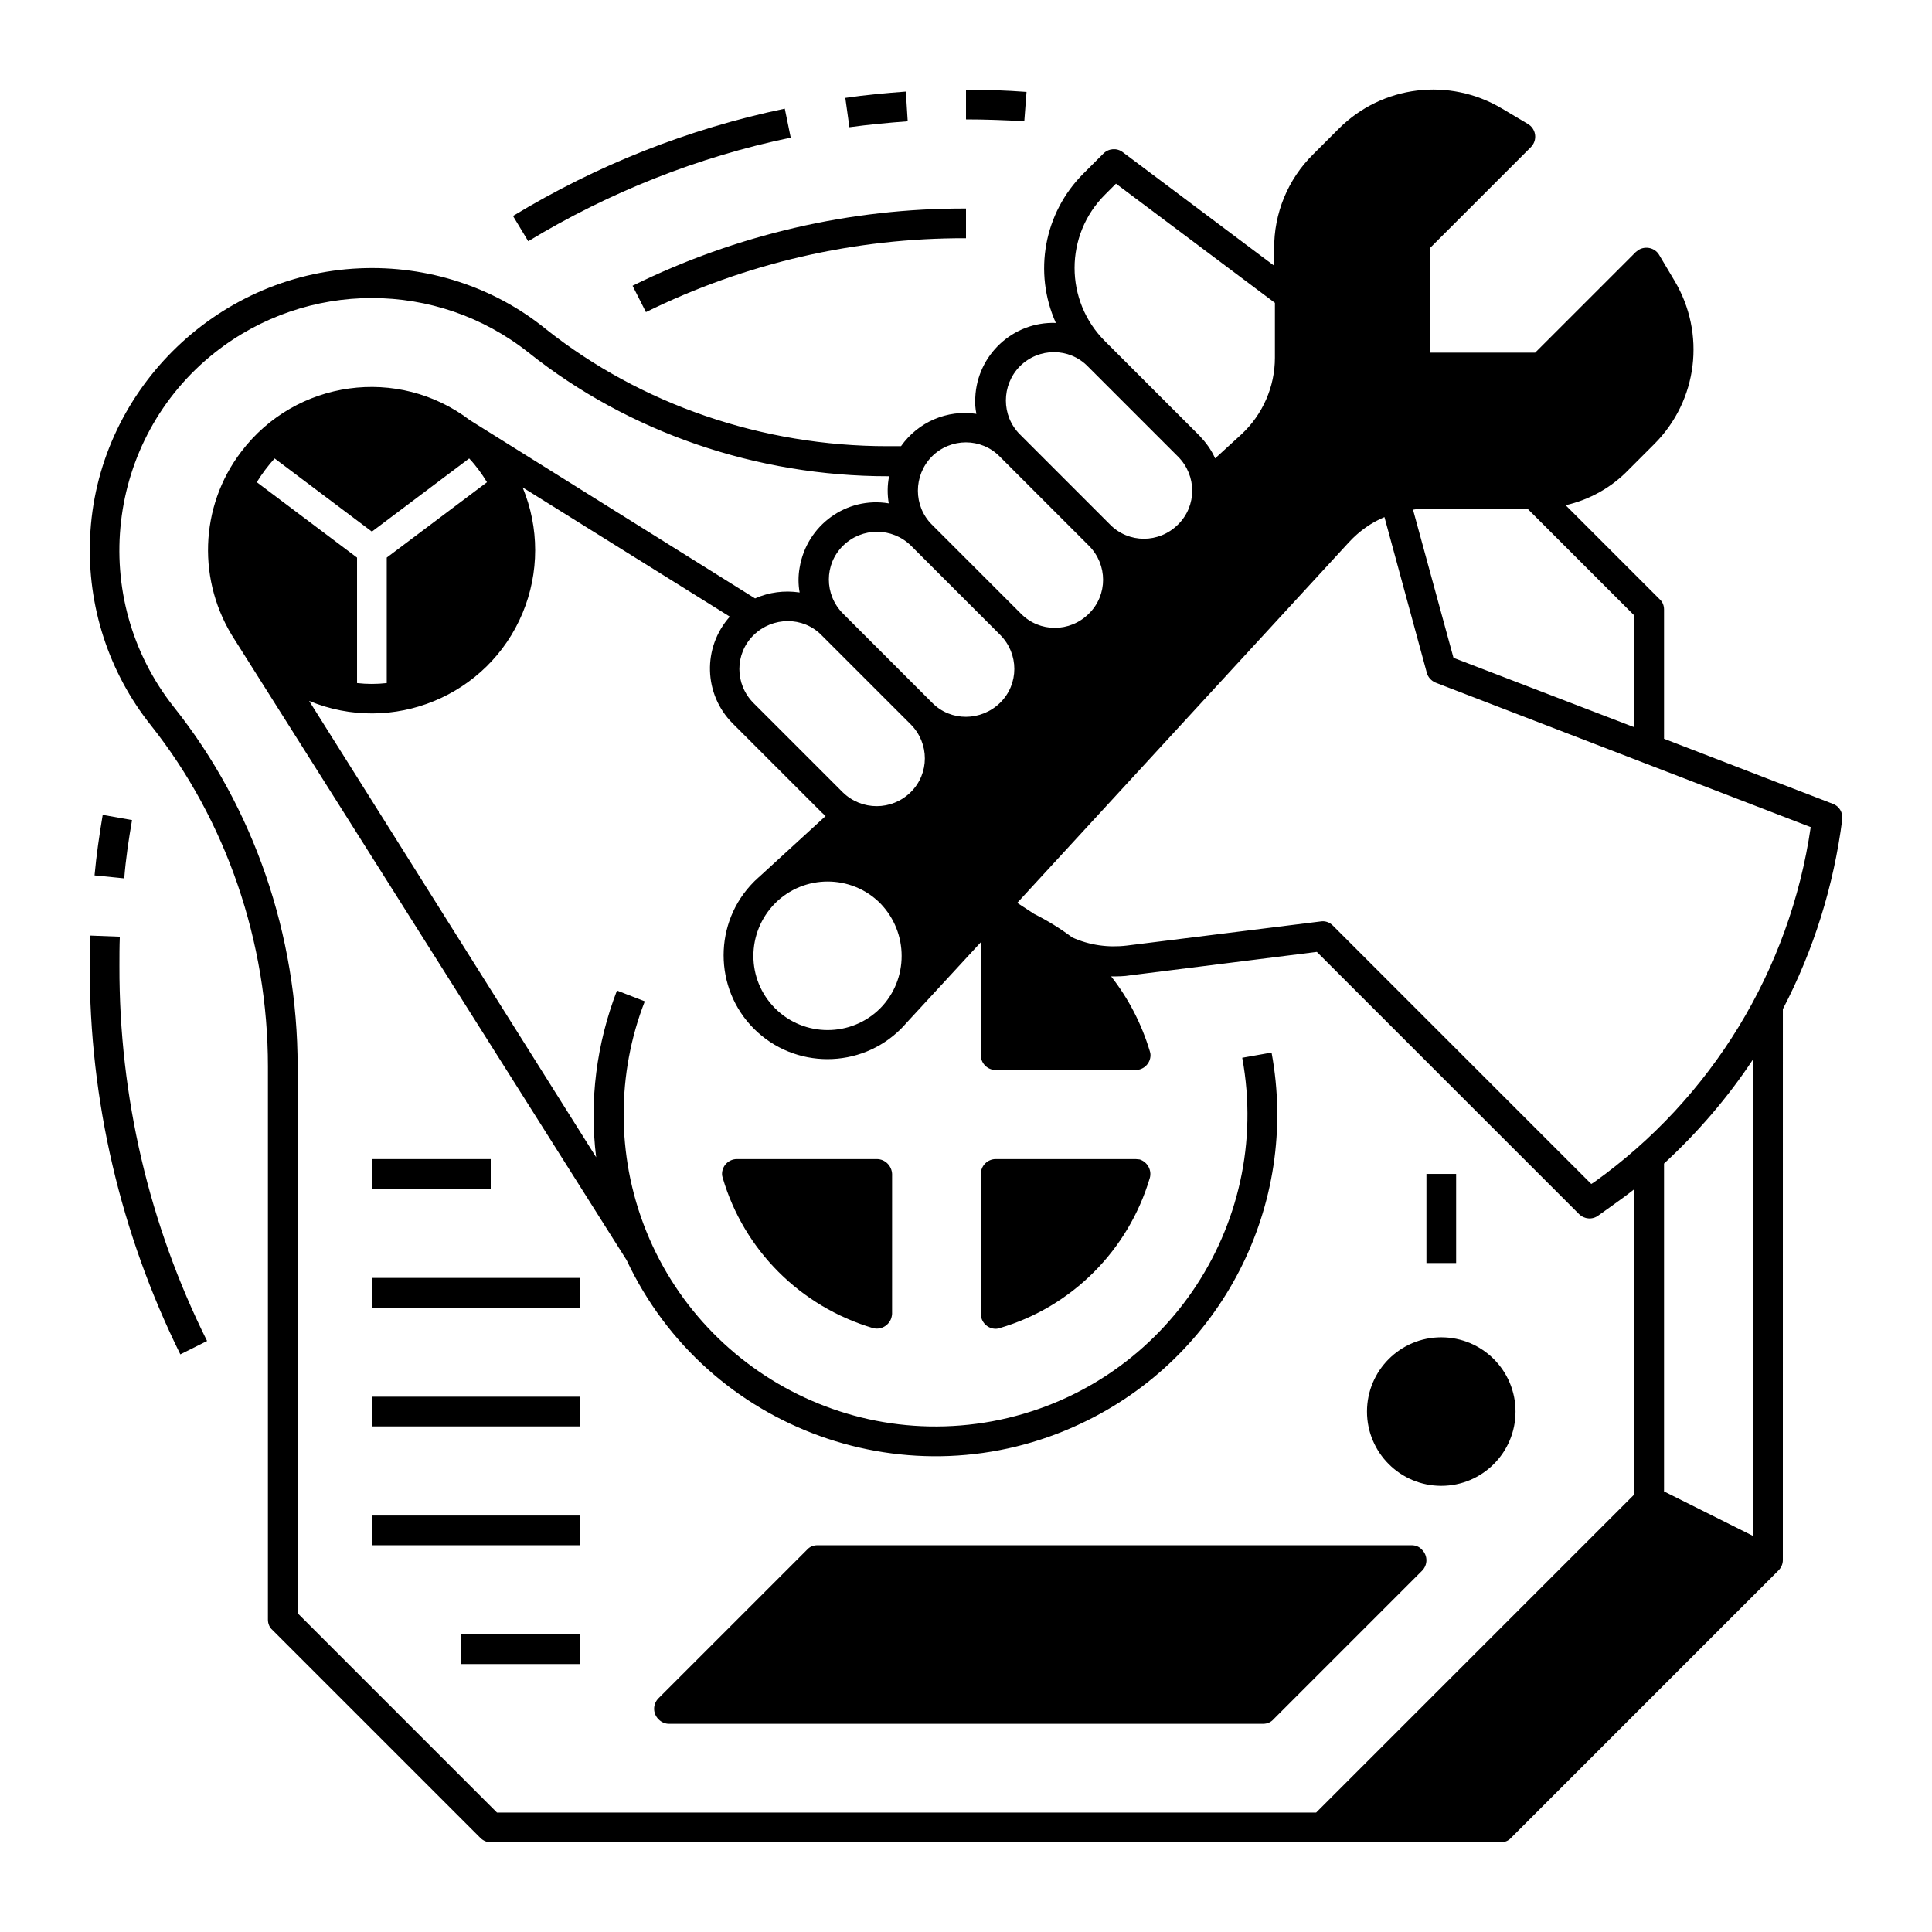 <?xml version="1.0" encoding="UTF-8"?>
<!-- Uploaded to: SVG Repo, www.svgrepo.com, Generator: SVG Repo Mixer Tools -->
<svg fill="#000000" width="800px" height="800px" version="1.1" viewBox="144 144 512 512" xmlns="http://www.w3.org/2000/svg">
 <g>
  <path d="m629.66 357-44.672-17.219v-34.242c0-1.082-0.395-2.066-1.18-2.754l-24.895-24.895c6.394-1.477 12.203-4.723 16.727-9.445l6.789-6.789c11.512-11.512 13.676-29.324 5.312-43.297l-4.035-6.789c-1.082-1.871-3.543-2.461-5.41-1.379-0.297 0.195-0.492 0.395-0.789 0.59l-26.668 26.668h-27.848l0.004-27.754 26.668-26.668c1.574-1.574 1.574-4.035 0-5.609-0.195-0.195-0.492-0.395-0.789-0.59l-6.789-4.035c-13.973-8.363-31.785-6.199-43.297 5.312l-6.789 6.789c-6.691 6.594-10.43 15.645-10.332 25.094v4.43l-40.148-30.109c-1.574-1.18-3.738-0.984-5.117 0.395l-5.312 5.312c-10.43 10.43-13.285 26.176-7.281 39.559-11.316-0.395-20.859 8.461-21.352 19.777-0.098 1.477 0 2.856 0.297 4.328-7.773-1.18-15.449 2.164-19.977 8.562h-3.641c-33.062 0-65.238-11.02-90.43-30.996-13.777-11.219-31.395-16.926-49.398-16.137-38.473 1.672-69.863 33.062-71.438 71.438-0.789 18.008 4.922 35.621 16.137 49.691 19.973 25.191 30.996 57.367 30.996 90.43v146.52c0 1.082 0.395 2.066 1.18 2.754l55.105 55.105c0.789 0.789 1.77 1.18 2.754 1.18h267.65c1.082 0 2.066-0.395 2.754-1.18l70.848-70.848c0.789-0.789 1.18-1.77 1.18-2.754l0.004-146.03c8.168-15.645 13.48-32.668 15.742-50.281 0.199-1.773-0.785-3.543-2.559-4.137zm-107.85-78.227h26.961l28.34 28.34v29.617l-47.918-18.398-10.727-39.262c1.18-0.199 2.262-0.297 3.344-0.297zm-84.918-83.246 2.856-2.856 42.117 31.586v14.562c0 7.676-3.246 15.055-8.855 20.27l-6.988 6.394c-0.984-2.262-2.461-4.231-4.133-6.004l-24.996-24.996c-10.824-10.719-10.824-28.23 0-38.957zm-22.633 45.559c5.019-5.019 13.086-5.019 18.008 0l23.914 23.914c5.019 5.019 5.019 13.086 0 18.008-5.019 5.019-13.086 5.019-18.008 0l-23.914-23.914c-4.918-4.922-4.918-12.988 0-18.008zm-23.32 23.91c5.019-5.019 13.086-5.019 18.008 0l23.617 23.617c5.019 5.019 5.019 13.086 0 18.008-5.019 5.019-13.086 5.019-18.008 0l-23.617-23.617c-4.918-4.918-4.918-12.988 0-18.008zm-5.512 23.617 23.617 23.617c5.019 5.019 5.019 13.086 0 18.008s-13.086 5.019-18.008 0l-23.617-23.617c-5.019-5.019-5.019-13.086 0-18.008s12.992-4.922 18.008 0zm-18.105 65.336-23.617-23.617c-5.019-5.019-5.019-13.086 0-18.008 5.019-4.922 13.086-5.019 18.008 0l23.617 23.617c5.019 5.019 5.019 13.086 0 18.008-5.016 4.922-12.988 4.922-18.008 0zm9.941 57.27c-7.676 7.676-20.172 7.676-27.848 0-7.676-7.676-7.676-20.074 0-27.848 7.676-7.676 20.172-7.676 27.848 0 7.574 7.773 7.574 20.172 0 27.848zm199.85 128.81-84.328 84.328h-217.07l-52.84-52.84v-144.85c0-34.832-11.609-68.684-32.766-95.25-22.926-28.93-18.105-71.047 10.824-93.973 24.402-19.285 58.844-19.285 83.148 0 26.566 21.156 60.418 32.766 95.25 32.766h0.297c-0.492 2.363-0.492 4.82-0.098 7.184-11.219-1.871-21.746 5.805-23.617 17.023-0.395 2.164-0.395 4.43 0 6.594-4.035-0.59-8.07-0.098-11.809 1.574l-75.57-47.23c-18.992-14.465-46.148-10.727-60.613 8.363-11.121 14.562-11.711 34.539-1.672 49.891l103.81 164.33c21.254 45.266 75.277 64.648 120.44 43.297 37.195-17.516 57.957-57.859 50.48-98.301l-7.773 1.379c8.266 44.871-21.352 87.969-66.223 96.332-44.871 8.266-87.969-21.352-96.332-66.223-0.887-4.922-1.379-9.938-1.379-15.055 0-10.234 1.871-20.469 5.609-30.012l-7.379-2.856c-5.41 14.07-7.379 29.227-5.512 44.184l-76.07-120.94c22.043 9.152 47.43-1.277 56.582-23.32 4.43-10.629 4.43-22.633 0-33.258l54.906 34.242c-7.281 8.168-6.988 20.566 0.789 28.34l23.617 23.617c0.297 0.297 0.688 0.59 0.984 0.887l-17.613 16.137c-0.395 0.297-0.688 0.688-1.082 0.984l-0.195 0.195-0.098 0.098c-10.727 10.727-10.727 28.242 0 38.965 10.727 10.727 28.242 10.727 38.965 0l0.098-0.098 0.195-0.195c0.297-0.395 0.688-0.688 0.984-1.082l19.875-21.551-0.004 29.91c0 2.164 1.77 3.938 3.938 3.938h37.098c2.164 0 3.938-1.77 3.938-3.938 0-0.395-0.098-0.789-0.195-1.082-2.164-7.184-5.609-13.875-10.234-19.777 1.672 0 3.445 0 5.117-0.297l49.398-6.199 69.469 69.469c1.379 1.379 3.543 1.574 5.117 0.395l3.445-2.461c2.066-1.477 4.133-2.953 6.102-4.527zm-365.06-268.24c1.379-2.262 2.953-4.328 4.723-6.297l25.781 19.387 25.781-19.387c1.77 1.871 3.344 4.035 4.723 6.297l-26.57 19.977v33.258c-2.656 0.297-5.215 0.297-7.871 0v-33.258zm396.55 279.26-23.617-11.809v-86.887c8.953-8.266 16.926-17.516 23.617-27.652zm-42.113-93.777-0.789 0.492-68.488-68.488c-0.887-0.887-2.066-1.277-3.246-1.082l-51.363 6.394c-4.922 0.59-9.938-0.098-14.465-2.164-3.148-2.363-6.496-4.43-10.035-6.199l-4.527-2.953 87.969-95.645c2.656-2.856 5.805-5.117 9.348-6.594l11.219 41.23c0.297 1.18 1.18 2.164 2.363 2.656l99.383 38.277c-5.512 37.891-26.273 71.836-57.367 94.074z"/>
  <path d="m444.97 451.17h-37.098c-2.164 0-3.938 1.77-3.938 3.938v37.098c0 2.164 1.77 3.938 3.938 3.938 0.395 0 0.789-0.098 1.082-0.195 19.09-5.609 34.047-20.566 39.754-39.754 0.59-2.066-0.59-4.231-2.656-4.922-0.297-0.004-0.691-0.102-1.082-0.102z"/>
  <path d="m376.38 451.17h-37.098c-2.164 0-3.938 1.77-3.938 3.938 0 0.395 0.098 0.789 0.195 1.082 5.609 19.09 20.566 34.047 39.754 39.754 2.066 0.59 4.231-0.59 4.922-2.656 0.098-0.395 0.195-0.789 0.195-1.082l0.004-37.102c-0.098-2.164-1.871-3.934-4.035-3.934z"/>
  <path d="m518.08 553.5h-157.44c-1.082 0-2.066 0.395-2.754 1.18l-39.359 39.359c-1.574 1.574-1.574 4.035 0 5.609 0.789 0.789 1.77 1.18 2.754 1.18h157.44c1.082 0 2.066-0.395 2.754-1.18l39.359-39.359c1.574-1.574 1.574-4.035 0-5.609-0.688-0.785-1.672-1.18-2.754-1.18z"/>
  <path d="m545.63 518.08c0 10.871-8.812 19.68-19.684 19.68-10.867 0-19.68-8.809-19.68-19.68 0-10.867 8.812-19.68 19.68-19.68 10.871 0 19.684 8.812 19.684 19.68"/>
  <path d="m522.02 455.1h7.871v23.617h-7.871z"/>
  <path d="m242.56 451.17h31.488v7.871h-31.488z"/>
  <path d="m242.56 482.66h55.105v7.871h-55.105z"/>
  <path d="m242.56 514.14h55.105v7.871h-55.105z"/>
  <path d="m242.56 545.63h55.105v7.871h-55.105z"/>
  <path d="m266.18 577.12h31.488v7.871h-31.488z"/>
  <path d="m178.99 361.33-7.773-1.379c-0.887 5.312-1.672 10.629-2.164 16.039l7.871 0.789c0.395-5.117 1.18-10.332 2.066-15.449z"/>
  <path d="m175.75 392.23-7.871-0.297c-0.098 2.656-0.098 5.312-0.098 7.969-0.098 35.719 8.168 70.945 24.008 103.02l7.086-3.543c-15.352-30.797-23.324-64.844-23.227-99.379 0-2.559 0-5.215 0.102-7.773z"/>
  <path d="m416.04 168.36c-5.312-0.395-10.727-0.59-16.039-0.59v7.871c5.117 0 10.332 0.195 15.449 0.492z"/>
  <path d="m384.55 176.14-0.492-7.871c-5.312 0.395-10.727 0.887-16.039 1.672l1.082 7.773c5.019-0.688 10.234-1.18 15.449-1.574z"/>
  <path d="m353.55 180.47-1.574-7.676c-25.484 5.312-49.789 14.957-72.027 28.438l4.035 6.691c21.449-12.988 44.965-22.336 69.566-27.453z"/>
  <path d="m315.18 226.71c26.371-12.988 55.398-19.68 84.82-19.582v-7.871c-30.602-0.098-60.812 6.887-88.363 20.469z"/>
 </g>
</svg>